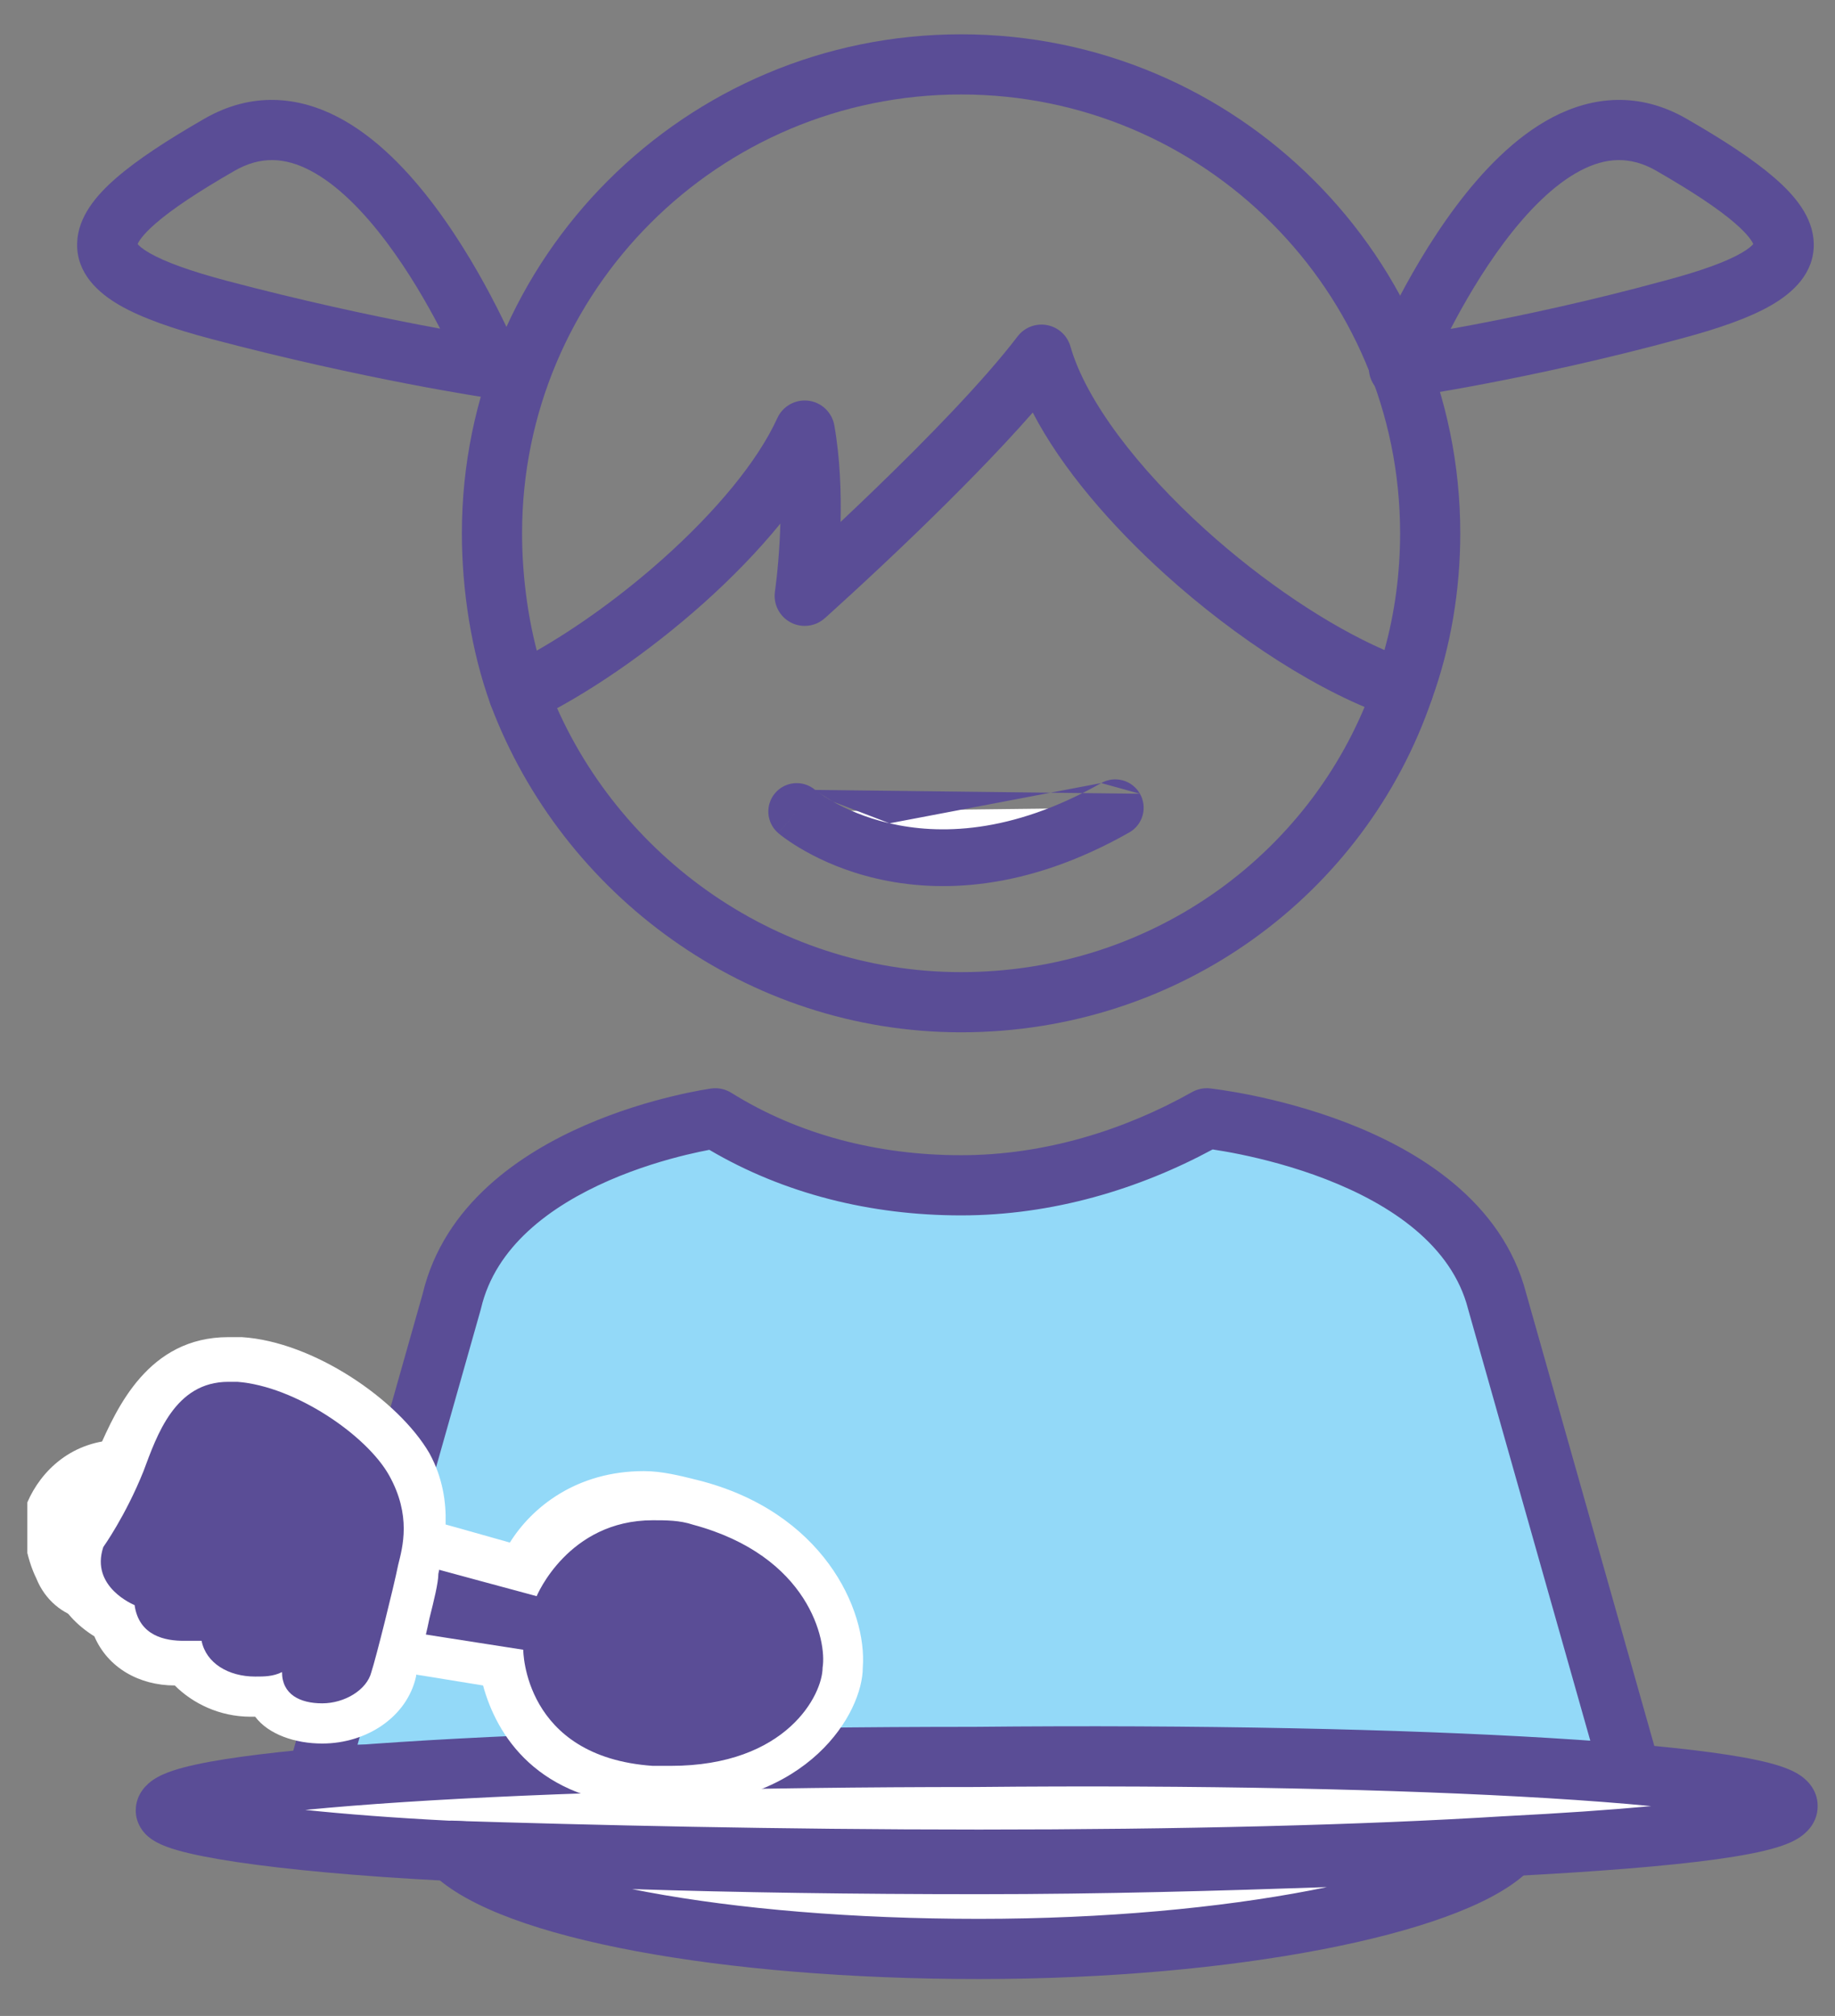 <svg width="61" height="67" viewBox="0 0 61 67" fill="none" xmlns="http://www.w3.org/2000/svg">
<rect x="0" y="0" width="61" height="67" fill="#808080" stroke="none"/>
<g clip-path="url(#clip0_1085_1263)">
<path fill-rule="evenodd" clip-rule="evenodd" d="M31.949 3.14C23.886 3.14 17.355 9.669 17.355 17.724C17.355 19.013 17.52 20.378 17.844 21.623C19.206 20.846 20.7 19.768 22.055 18.556C23.776 17.017 25.181 15.346 25.84 13.896C26.022 13.498 26.442 13.263 26.876 13.318C27.311 13.373 27.659 13.705 27.735 14.137C27.928 15.227 27.965 16.374 27.943 17.347C28.3 17.011 28.691 16.639 29.1 16.244C30.77 14.631 32.689 12.673 33.827 11.181C34.056 10.88 34.435 10.735 34.807 10.805C35.179 10.875 35.479 11.149 35.583 11.512C36.099 13.316 37.822 15.573 40.081 17.613C41.99 19.335 44.154 20.789 46.023 21.605C46.368 20.363 46.543 19.046 46.543 17.724C46.543 9.669 40.011 3.14 31.949 3.14ZM25.762 19.654L25.762 19.649L25.765 19.628C25.768 19.609 25.772 19.579 25.777 19.539C25.788 19.46 25.803 19.341 25.819 19.19C25.852 18.887 25.892 18.456 25.919 17.95C25.928 17.774 25.936 17.591 25.941 17.401C25.191 18.324 24.312 19.221 23.389 20.047C21.569 21.673 19.487 23.105 17.677 23.97C17.422 24.091 17.128 24.1 16.867 23.993C16.606 23.886 16.402 23.674 16.306 23.409C15.666 21.652 15.354 19.604 15.354 17.724C15.354 8.563 22.783 1.14 31.949 1.14C41.114 1.14 48.543 8.563 48.543 17.724C48.543 19.614 48.228 21.511 47.591 23.261C47.406 23.77 46.849 24.039 46.336 23.868C43.933 23.067 41.105 21.231 38.741 19.097C36.936 17.468 35.297 15.571 34.331 13.711C33.168 15.039 31.733 16.481 30.49 17.683C29.647 18.497 28.88 19.212 28.323 19.724C28.045 19.98 27.819 20.186 27.662 20.327C27.584 20.398 27.522 20.453 27.481 20.491L27.433 20.533L27.416 20.548C27.416 20.548 27.416 20.549 26.75 19.802L27.416 20.548C27.102 20.828 26.645 20.882 26.275 20.682C25.904 20.481 25.699 20.07 25.762 19.654C25.762 19.654 25.762 19.654 25.762 19.654Z" fill="#5A4D96"/>
<path fill-rule="evenodd" clip-rule="evenodd" d="M46.975 21.973C47.497 22.151 47.776 22.72 47.598 23.242C45.381 29.73 39.21 34.309 31.948 34.309C24.83 34.309 18.677 29.729 16.309 23.419C16.115 22.902 16.377 22.325 16.894 22.131C17.411 21.937 17.988 22.199 18.182 22.716C20.269 28.28 25.7 32.309 31.948 32.309C38.35 32.309 43.764 28.278 45.705 22.596C45.884 22.073 46.452 21.794 46.975 21.973Z" fill="#5A4D96"/>
<path d="M26.484 26.971C26.484 26.971 30.615 30.508 37.073 26.846Z" fill="white"/>
<path fill-rule="evenodd" clip-rule="evenodd" d="M37.895 26.381C38.152 26.834 37.993 27.41 37.539 27.667C34.1 29.617 31.21 29.68 29.144 29.201C28.123 28.965 27.321 28.6 26.769 28.289C26.492 28.134 26.277 27.992 26.127 27.884C26.051 27.831 25.992 27.786 25.95 27.752C25.928 27.735 25.911 27.721 25.898 27.71L25.881 27.697L25.875 27.692L25.873 27.69L25.872 27.689C25.871 27.688 25.871 27.688 26.485 26.971L25.871 27.688C25.475 27.349 25.429 26.753 25.768 26.357C26.106 25.963 26.699 25.916 27.095 26.251C27.096 26.252 27.096 26.253 27.098 26.253M37.895 26.381C37.637 25.927 37.061 25.768 36.608 26.025ZM36.608 26.025C33.589 27.737 31.184 27.737 29.571 27.363ZM29.571 27.363C28.752 27.173 28.118 26.882 27.694 26.644ZM27.694 26.644C27.482 26.525 27.324 26.419 27.223 26.348ZM27.223 26.348C27.172 26.312 27.137 26.284 27.116 26.268ZM27.116 26.268C27.105 26.26 27.099 26.254 27.096 26.252Z" fill="#5A4D96"/>
<path d="M49.77 43.253L54.226 58.986H10.562L15.018 43.253C16.206 38.207 23.78 37.168 23.78 37.168C26.157 38.652 28.978 39.394 31.949 39.394C34.919 39.394 37.741 38.503 40.117 37.168C40.117 37.168 48.434 38.058 49.77 43.253Z" fill="#93D9F8"/>
<path fill-rule="evenodd" clip-rule="evenodd" d="M23.644 36.177C23.876 36.145 24.112 36.196 24.31 36.319C26.51 37.694 29.144 38.394 31.949 38.394C34.72 38.394 37.375 37.562 39.627 36.296C39.808 36.194 40.017 36.151 40.223 36.173L40.117 37.168C40.223 36.173 40.223 36.173 40.223 36.173L40.227 36.174L40.234 36.175L40.257 36.177C40.276 36.179 40.303 36.182 40.337 36.187C40.405 36.196 40.502 36.209 40.625 36.227C40.871 36.264 41.219 36.322 41.639 36.408C42.476 36.581 43.614 36.868 44.804 37.33C47.117 38.228 49.937 39.91 50.736 42.992L55.188 58.713C55.273 59.015 55.212 59.339 55.023 59.589C54.834 59.839 54.539 59.986 54.226 59.986H10.562C10.249 59.986 9.954 59.839 9.765 59.589C9.576 59.339 9.515 59.015 9.6 58.713L14.05 43.001C14.763 40.02 17.322 38.327 19.445 37.401C20.534 36.926 21.576 36.622 22.343 36.437C22.728 36.344 23.047 36.28 23.273 36.238C23.386 36.218 23.475 36.203 23.538 36.193C23.57 36.188 23.595 36.184 23.613 36.181L23.634 36.178L23.641 36.177L23.644 36.177C23.645 36.177 23.644 36.177 23.78 37.168L23.644 36.177ZM23.58 38.215C23.39 38.251 23.127 38.305 22.813 38.381C22.123 38.548 21.198 38.819 20.244 39.234C18.288 40.088 16.474 41.431 15.991 43.482C15.988 43.497 15.984 43.511 15.98 43.525L11.885 57.986H52.903L48.808 43.525L48.802 43.502C48.26 41.397 46.257 40.039 44.081 39.194C43.024 38.784 42 38.525 41.236 38.367C40.855 38.289 40.543 38.237 40.329 38.205C40.323 38.204 40.317 38.203 40.311 38.202C37.872 39.518 34.993 40.394 31.949 40.394C28.947 40.394 26.06 39.676 23.58 38.215Z" fill="#5A4D96"/>
<path fill-rule="evenodd" clip-rule="evenodd" d="M46.503 12.232L46.644 13.223C46.29 13.273 45.935 13.13 45.715 12.848C45.495 12.566 45.442 12.188 45.576 11.856L46.503 12.232ZM49.995 8.064C49.273 9.029 48.667 10.078 48.222 10.932C48.465 10.889 48.727 10.84 49.007 10.787C50.642 10.475 52.88 9.998 55.299 9.338L55.307 9.336C56.55 9.007 57.382 8.7 57.882 8.412C58.139 8.264 58.243 8.161 58.283 8.11C58.251 8.036 58.13 7.814 57.684 7.426C57.135 6.948 56.274 6.375 55.064 5.678C54.183 5.171 53.371 5.235 52.542 5.668C51.658 6.13 50.786 7.007 49.995 8.064ZM58.305 8.073C58.305 8.073 58.304 8.078 58.299 8.087C58.301 8.078 58.304 8.073 58.305 8.073ZM51.616 3.895C52.946 3.201 54.492 3.042 56.061 3.945C57.301 4.658 58.297 5.309 58.996 5.917C59.643 6.479 60.274 7.204 60.294 8.092C60.315 9.089 59.586 9.738 58.881 10.144C58.143 10.57 57.102 10.93 55.822 11.269C53.341 11.945 51.051 12.432 49.382 12.751C48.547 12.911 47.865 13.028 47.391 13.106C47.154 13.145 46.969 13.174 46.842 13.193C46.779 13.203 46.73 13.21 46.697 13.215L46.659 13.22L46.646 13.222L46.644 13.223C46.644 13.223 46.644 13.223 46.503 12.232C45.576 11.856 45.576 11.857 45.576 11.856L45.578 11.853L45.581 11.845L45.592 11.819C45.601 11.798 45.614 11.766 45.631 11.726C45.665 11.646 45.715 11.532 45.779 11.388C45.908 11.101 46.096 10.697 46.338 10.223C46.819 9.278 47.522 8.031 48.394 6.865C49.255 5.714 50.343 4.56 51.616 3.895Z" fill="#5A4D96"/>
<path fill-rule="evenodd" clip-rule="evenodd" d="M17.281 11.856C17.281 11.856 17.281 11.856 16.355 12.232C16.208 13.222 16.208 13.222 16.208 13.222L16.204 13.221L16.194 13.22L16.157 13.214C16.125 13.209 16.078 13.202 16.017 13.192C15.894 13.173 15.714 13.144 15.483 13.105C15.021 13.027 14.354 12.91 13.529 12.751C11.879 12.432 9.591 11.945 7.039 11.27C5.758 10.931 4.715 10.57 3.976 10.144C3.271 9.738 2.542 9.089 2.564 8.092C2.583 7.204 3.214 6.479 3.861 5.917C4.56 5.309 5.556 4.658 6.796 3.945C8.366 3.042 9.912 3.201 11.241 3.895C12.515 4.56 13.602 5.714 14.463 6.865C15.336 8.031 16.038 9.278 16.519 10.223C16.761 10.697 16.95 11.101 17.078 11.388C17.143 11.532 17.193 11.646 17.227 11.726C17.244 11.766 17.257 11.798 17.266 11.819L17.276 11.845L17.28 11.853L17.281 11.856ZM16.355 12.232L16.208 13.222C16.563 13.274 16.919 13.133 17.141 12.85C17.363 12.568 17.416 12.188 17.281 11.856L16.355 12.232ZM14.631 10.923C14.407 10.882 14.165 10.836 13.908 10.787C12.291 10.475 10.049 9.997 7.551 9.336C6.308 9.007 5.476 8.7 4.975 8.412C4.719 8.264 4.615 8.161 4.575 8.11C4.607 8.036 4.727 7.814 5.174 7.426C5.723 6.948 6.583 6.375 7.794 5.678C8.675 5.171 9.486 5.235 10.315 5.668C11.2 6.13 12.071 7.007 12.862 8.064C13.582 9.026 14.187 10.07 14.631 10.923ZM4.553 8.073C4.554 8.073 4.556 8.078 4.559 8.087C4.553 8.078 4.552 8.073 4.553 8.073Z" fill="#5A4D96"/>
<path d="M59.424 60.025C59.424 60.618 55.859 61.064 50.067 61.361C45.315 61.657 39.226 61.806 32.542 61.806C25.859 61.806 19.622 61.657 14.869 61.509C9.077 61.212 5.513 60.618 5.513 60.173C5.513 59.134 17.542 58.392 32.394 58.392C47.245 58.244 59.424 58.986 59.424 60.025Z" fill="white"/>
<path fill-rule="evenodd" clip-rule="evenodd" d="M51.418 59.761C46.546 59.466 39.813 59.318 32.404 59.392L32.394 59.392V59.392C24.981 59.392 18.284 59.577 13.449 59.891C12.215 59.971 11.109 60.059 10.147 60.153C11.474 60.292 13.076 60.416 14.91 60.51C19.656 60.658 25.878 60.806 32.542 60.806C39.214 60.806 45.28 60.658 50.005 60.362L50.016 60.362V60.362C51.903 60.265 53.541 60.153 54.889 60.027C53.885 59.929 52.721 59.84 51.418 59.761ZM59.842 59.004C60.003 59.113 60.424 59.437 60.424 60.025C60.424 60.639 59.972 60.971 59.798 61.083C59.576 61.225 59.313 61.324 59.069 61.398C58.566 61.552 57.876 61.681 57.054 61.795C55.397 62.023 53.025 62.21 50.124 62.359C45.344 62.657 39.235 62.806 32.542 62.806C25.845 62.806 19.596 62.657 14.838 62.508L14.818 62.508C11.903 62.358 9.529 62.133 7.871 61.886C7.048 61.763 6.37 61.63 5.882 61.489C5.645 61.42 5.402 61.335 5.198 61.224C5.098 61.169 4.957 61.082 4.83 60.948C4.704 60.816 4.513 60.553 4.513 60.173C4.513 59.592 4.925 59.267 5.088 59.156C5.292 59.017 5.529 58.921 5.741 58.85C6.179 58.704 6.772 58.579 7.468 58.469C8.874 58.246 10.878 58.053 13.319 57.895C18.21 57.578 24.952 57.392 32.389 57.392C39.829 57.318 46.609 57.466 51.538 57.765C53.999 57.914 56.022 58.102 57.442 58.322C58.145 58.431 58.743 58.555 59.185 58.7C59.398 58.771 59.637 58.866 59.842 59.004Z" fill="#5A4D96"/>
<path d="M50.068 61.509C48.137 63.29 41.009 64.774 32.543 64.774C24.078 64.774 16.949 63.438 15.019 61.509C19.771 61.806 25.86 61.954 32.543 61.954C39.227 61.954 45.316 61.657 50.068 61.509Z" fill="white"/>
<path fill-rule="evenodd" clip-rule="evenodd" d="M14.106 61.098C14.277 60.719 14.665 60.485 15.08 60.511C19.804 60.806 25.871 60.954 32.542 60.954C37.609 60.954 42.325 60.783 46.393 60.636C47.675 60.589 48.892 60.545 50.036 60.509C50.453 60.496 50.835 60.744 50.993 61.13C51.151 61.517 51.052 61.961 50.745 62.244C50.116 62.825 49.159 63.306 48.046 63.71C46.911 64.123 45.52 64.488 43.944 64.791C40.791 65.399 36.829 65.774 32.542 65.774C28.262 65.774 24.301 65.437 21.146 64.848C19.57 64.554 18.174 64.193 17.033 63.771C15.914 63.357 14.946 62.851 14.311 62.216C14.017 61.922 13.935 61.477 14.106 61.098ZM44.109 62.719C40.603 62.84 36.684 62.954 32.542 62.954C28.419 62.954 24.517 62.898 21.011 62.785C21.175 62.818 21.343 62.85 21.513 62.882C24.521 63.444 28.357 63.774 32.542 63.774C36.721 63.774 40.556 63.407 43.566 62.828C43.751 62.792 43.932 62.756 44.109 62.719Z" fill="#5A4D96"/>
<path d="M22.296 59.431C22.147 59.431 21.85 59.431 21.701 59.431C18.286 59.282 17.098 57.056 16.8 55.423C13.682 54.978 3.88 53.494 3.137 53.197C2.692 53.049 2.246 52.752 2.097 52.158C1.8 51.565 1.652 50.674 1.8 50.229C2.097 49.487 2.84 48.596 4.177 48.596C4.474 48.596 4.919 48.596 5.365 48.745C6.553 49.041 15.315 51.565 17.692 52.158C18.286 51.268 19.474 49.635 21.85 49.635C22.296 49.635 22.89 49.635 23.335 49.783C27.494 50.822 28.236 54.088 28.236 55.275C28.088 56.759 26.454 59.431 22.296 59.431Z" fill="#5A4D96"/>
<path d="M4.028 49.338C4.325 49.338 4.622 49.338 4.919 49.487C6.256 49.932 17.84 53.049 17.84 53.049C17.84 53.049 18.88 50.526 21.701 50.526C22.147 50.526 22.592 50.526 23.038 50.674C26.899 51.713 27.493 54.533 27.345 55.424C27.345 56.314 26.157 58.689 22.295 58.689C22.147 58.689 21.998 58.689 21.701 58.689C17.394 58.392 17.394 54.83 17.394 54.83C17.394 54.83 4.028 52.752 3.285 52.603C2.543 52.307 2.246 50.971 2.394 50.526C2.543 50.08 2.988 49.338 4.028 49.338ZM4.028 47.854C2.394 47.854 1.355 48.893 0.909 49.932C0.612 50.674 0.909 51.861 1.206 52.455C1.503 53.197 2.097 53.642 2.691 53.791C3.434 54.088 11.602 55.275 16.058 56.017C16.503 57.65 17.84 59.876 21.553 60.025C21.701 60.025 21.998 60.025 22.147 60.025C26.899 60.025 28.681 56.908 28.681 55.424C28.83 53.494 27.345 50.229 23.186 49.19C22.592 49.041 21.998 48.893 21.404 48.893C19.177 48.893 17.691 50.08 16.949 51.268C12.79 50.08 6.107 48.299 5.216 48.002C4.919 48.002 4.474 47.854 4.028 47.854Z" fill="white"/>
<path d="M10.562 57.353C9.671 57.353 9.077 57.056 8.78 56.462C8.631 56.462 8.483 56.462 8.334 56.462C7.443 56.462 6.552 56.017 6.107 55.424H5.958C4.919 55.424 4.028 54.83 3.582 53.939C2.839 53.494 1.948 52.603 2.394 51.268V51.119V50.971C2.394 50.971 3.136 49.932 3.73 48.596L3.879 48.448C4.622 47.112 5.364 45.182 7.592 45.182C7.74 45.182 7.74 45.182 7.889 45.182C10.117 45.331 12.79 47.112 13.533 48.596C14.275 50.08 13.978 51.416 13.829 52.158L13.533 53.642C13.384 54.533 13.087 55.424 13.087 55.572C12.79 56.908 11.602 57.353 10.562 57.353Z" fill="#5A4D96"/>
<path d="M7.592 45.925C7.741 45.925 7.741 45.925 7.889 45.925C9.82 46.073 12.196 47.706 12.939 49.041C13.681 50.377 13.384 51.416 13.236 52.01C13.087 52.752 12.493 55.127 12.345 55.572C12.196 56.166 11.454 56.611 10.711 56.611C9.969 56.611 9.375 56.314 9.375 55.572C9.078 55.721 8.78 55.721 8.483 55.721C7.592 55.721 6.85 55.275 6.701 54.533C6.701 54.533 6.404 54.533 6.107 54.533C5.513 54.533 4.622 54.385 4.474 53.346C4.474 53.346 2.988 52.752 3.434 51.416C3.434 51.416 4.177 50.377 4.771 48.893C5.216 47.706 5.81 45.925 7.592 45.925ZM7.592 44.44C4.919 44.44 3.879 46.815 3.285 48.151L3.137 48.299C2.543 49.635 1.949 50.526 1.949 50.674L1.8 50.822V50.971C1.355 52.455 1.949 53.642 3.137 54.385C3.582 55.424 4.622 56.017 5.81 56.017C6.404 56.611 7.295 57.056 8.335 57.056H8.483C8.929 57.65 9.82 57.947 10.711 57.947C12.196 57.947 13.533 57.056 13.83 55.721C13.83 55.572 14.127 54.533 14.275 53.791C14.424 53.197 14.572 52.604 14.572 52.307C14.721 51.565 15.167 49.932 14.275 48.299C13.236 46.518 10.414 44.589 8.038 44.44C7.889 44.44 7.741 44.44 7.592 44.44Z" fill="white"/>
</g>
<defs>
<clipPath id="clip0_1085_1263">
<rect width="60" height="65.454" fill="white" transform="translate(0.909 0.656)"/>
</clipPath>
</defs>
</svg>
